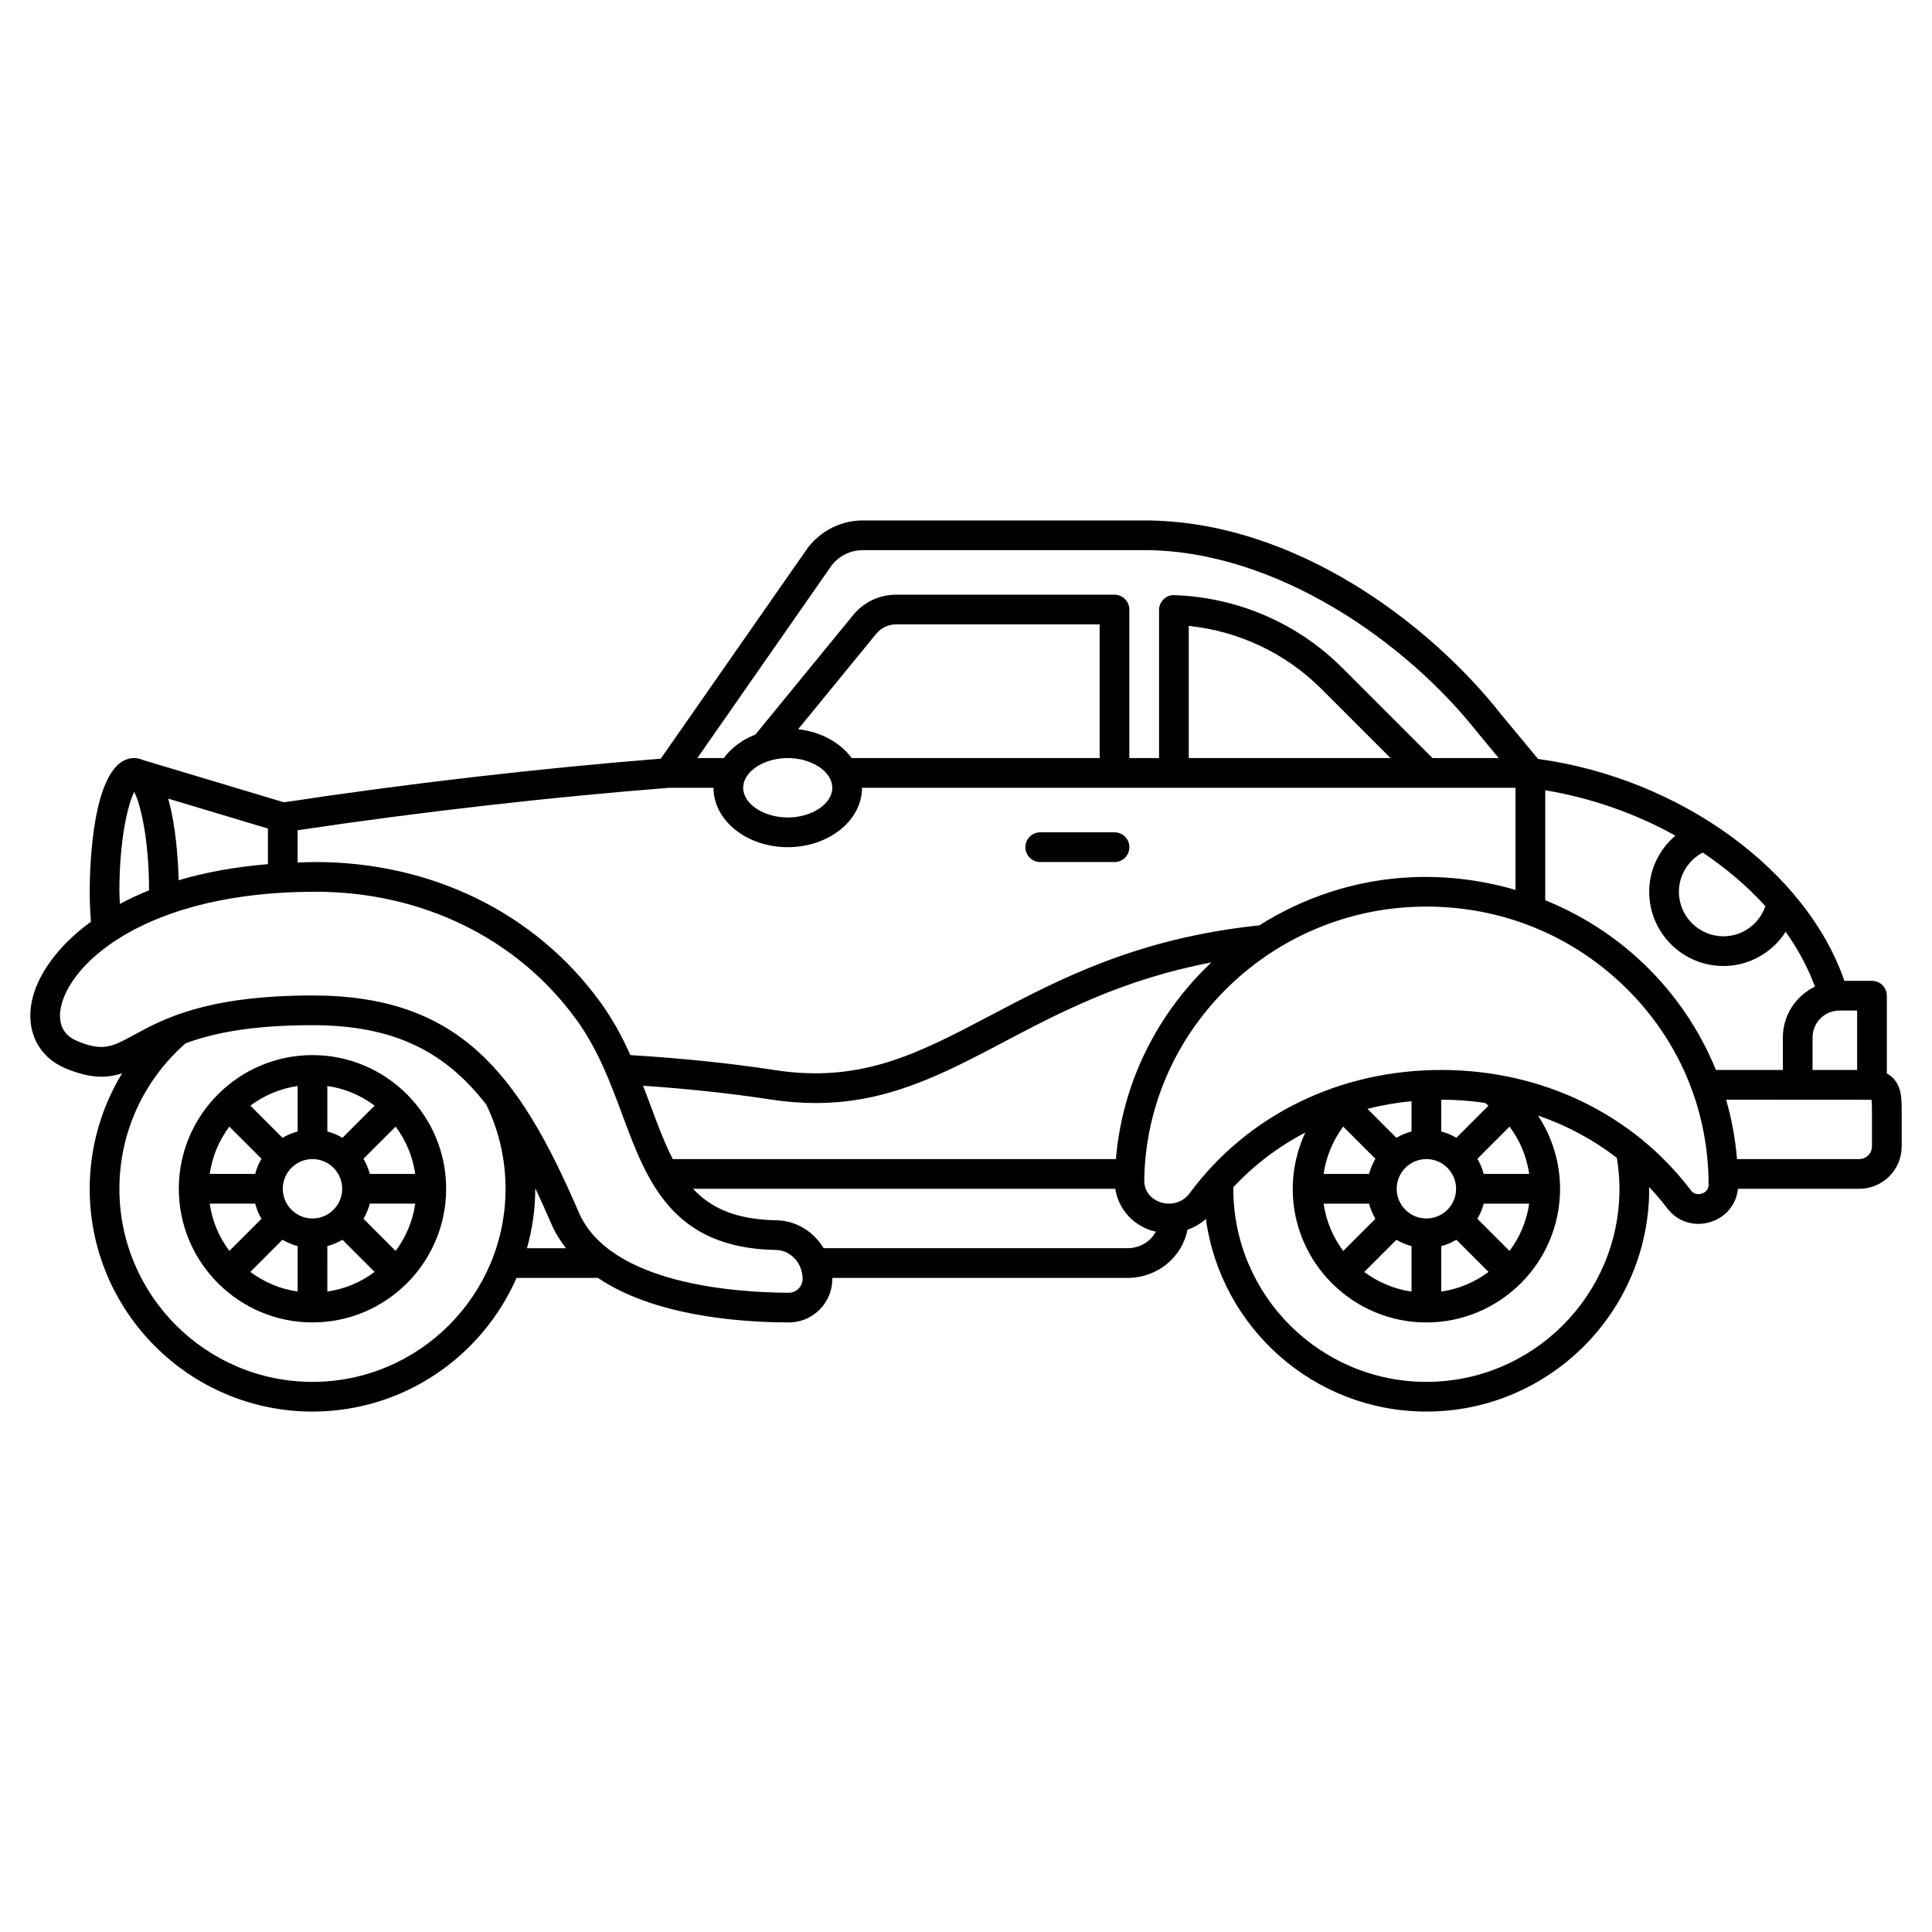 <?xml version="1.0" encoding="UTF-8"?>
<!-- Uploaded to: SVG Repo, www.svgrepo.com, Generator: SVG Repo Mixer Tools -->
<svg fill="#000000" width="800px" height="800px" version="1.1" viewBox="144 144 512 512" xmlns="http://www.w3.org/2000/svg">
 <g>
  <path d="m647.21 432.12c-0.426-1.102-1.344-2.672-3.18-3.656v-20.59c0-2.176-1.762-3.938-3.938-3.938h-7.312c-10.102-29.301-43.551-53.652-81.172-58.809l-9.793-11.797c-18.621-23.715-54.566-51.41-94.586-51.41h-74.543c-5.621 0-10.855 2.519-14.516 7.113l-39.059 56.02c-32.703 2.613-67.164 6.609-99.867 11.566l-37.219-11.168c-0.016-0.004-0.031 0-0.051-0.004-0.742-0.324-1.523-0.551-2.394-0.551-11.238 0-11.809 29.508-11.809 35.426 0 2.707 0.141 5.348 0.309 7.961-9.371 6.816-14.387 14.695-15.672 21.195-1.578 7.953 1.898 14.734 9.07 17.695 6.481 2.68 10.891 2.582 14.875 1.266-5.547 9.133-8.582 19.68-8.582 30.602 0 32.555 26.484 59.039 59.039 59.039 24.16 0 44.945-14.598 54.078-35.426h21.562c14.539 9.832 36.391 11.754 50.516 11.809h0.043c3.086 0 5.988-1.195 8.168-3.371 2.188-2.18 3.394-5.086 3.394-8.184 0-0.086-0.023-0.164-0.023-0.25h78.238c7.934 0 14.473-5.453 15.91-12.77 1.777-0.637 3.441-1.566 4.879-2.856 3.926 28.781 28.598 51.047 58.438 51.047 32.555 0 59.039-26.484 59.039-59.039 0-0.156-0.02-0.32-0.02-0.477 1.695 1.812 3.324 3.699 4.84 5.695 2.723 3.586 7.297 4.969 11.668 3.508 3.941-1.32 6.59-4.617 7.035-8.727h32.164c6.188 0 11.227-5.035 11.227-11.227v-9.293c0-2.285 0-4.445-0.758-6.402zm-11.051-4.566h-11.809v-8.637c0-3.922 3.188-7.109 7.109-7.109h4.699zm-56.609-28.191c-7.672-7.332-16.508-12.922-26.047-16.793v-29.145c12.332 2.051 24.098 6.238 34.496 12.031-4.293 3.664-6.945 9.023-6.945 14.867 0 10.852 8.828 19.68 19.68 19.68 6.828 0 12.957-3.574 16.492-9.066 3.285 4.621 5.902 9.488 7.75 14.535-5.012 2.426-8.5 7.516-8.5 13.445v8.637h-17.746c-4.254-10.473-10.684-20.07-19.18-28.191zm32.297-15.215c-1.613 4.703-6.043 7.981-11.113 7.981-6.512 0-11.809-5.297-11.809-11.809 0-4.387 2.484-8.363 6.324-10.379 6.246 4.207 11.871 8.969 16.598 14.207zm-247.38-90.406c2.004-2.512 5-3.949 8.215-3.949h74.543c34.809 0 69.477 24.309 88.461 48.48l5.496 6.625h-17.543l-23.867-23.867c-11.852-11.848-27.668-18.707-44.531-19.309-1.094-0.078-2.106 0.359-2.875 1.098-0.77 0.738-1.203 1.762-1.203 2.828v39.25h-7.871l-0.004-39.359c0-2.176-1.762-3.938-3.938-3.938h-57.855c-4.438 0-8.594 1.969-11.402 5.402l-25.902 31.656c-3.512 1.375-6.406 3.543-8.371 6.234h-7.004zm148.04 51.156h-53.473v-35.027c13.328 1.395 25.695 7.25 35.172 16.723zm-142.8 0c-2.973-4.074-8.117-6.957-14.188-7.648l20.668-25.262c1.305-1.598 3.242-2.516 5.309-2.516h53.922v35.426zm-16.945 0c6.398 0 11.809 3.606 11.809 7.871s-5.406 7.871-11.809 7.871c-6.398 0-11.809-3.606-11.809-7.871s5.41-7.871 11.809-7.871zm-31.309 7.871h11.629c0 8.684 8.828 15.742 19.68 15.742s19.68-7.062 19.68-15.742h173.18v27.066c-8.777-2.562-18.02-3.766-27.512-3.363-14.863 0.672-28.668 5.34-40.488 12.828-0.09 0.004-0.172-0.035-0.27-0.027-32.113 3.422-52.672 14.254-70.812 23.805-19.137 10.086-34.258 18.031-57.121 14.52-11.922-1.836-24.828-3.16-38.352-3.981-2.164-4.797-4.746-9.629-8.082-14.191-17.141-23.5-44.625-36.977-75.395-36.977-1.629 0-3.148 0.086-4.719 0.133v-8.555c32.359-4.84 66.363-8.727 98.578-11.258zm118.28 98.402h-117.44c-2.168-4.199-3.977-9.035-5.938-14.332-0.617-1.66-1.258-3.375-1.926-5.106 11.879 0.816 23.25 2.019 33.797 3.644 4.184 0.645 8.141 0.941 11.914 0.941 19.168 0 33.688-7.648 50.07-16.281 14.863-7.828 31.438-16.527 54.82-20.984-14.227 13.426-23.598 31.742-25.301 52.117zm-248.39-73.895c-0.133-5.195-0.695-14.363-2.785-21.637l26.445 7.93v9.441c-8.91 0.738-16.781 2.227-23.66 4.266zm-15.703 3.047c0-13.941 2.242-23.086 3.938-26.48 1.676 3.363 3.891 12.383 3.93 26.109-2.785 1.113-5.348 2.32-7.738 3.598-0.031-1.086-0.129-2.129-0.129-3.227zm51.168 129.89c-28.215 0-51.168-22.953-51.168-51.168 0-14.797 6.398-28.82 17.547-38.551 7.043-2.621 17.121-4.809 33.621-4.809 21.727 0 35.27 7.09 46.082 21.086v0.008c3.375 6.969 5.086 14.465 5.086 22.266 0 28.215-22.953 51.168-51.168 51.168zm59.035-51.332c1.426 3.008 2.844 6.117 4.262 9.434 1.02 2.379 2.363 4.5 3.871 6.477h-10.324c1.395-5.023 2.199-10.289 2.199-15.746 0-0.055-0.008-0.109-0.008-0.164zm69.777 26.641c-0.699 0.691-1.625 1.074-2.613 1.074h-0.012c-13.996-0.055-47.438-2.246-55.656-21.387-15.98-37.223-31.957-57.395-70.531-57.395-28.117 0-39.645 6.281-47.266 10.434-5.816 3.176-8.223 4.484-15.062 1.652-4.676-1.934-4.949-5.902-4.352-8.895 2.352-11.859 22.75-30.68 67.465-30.68 28.227 0 53.391 12.301 69.047 33.746 5.828 7.984 9.137 16.898 12.336 25.508 6.43 17.316 13.078 35.215 40.668 35.676 3.887 0.07 7.055 3.504 7.055 7.656 0 0.988-0.387 1.918-1.078 2.609zm87.164-10.734h-80.508c-2.621-4.344-7.227-7.309-12.504-7.398-10.75-0.176-17.379-3.254-22.113-8.344h111.9c0.805 5.09 4.285 9.277 9.391 11.008 0.449 0.148 0.902 0.23 1.355 0.34-1.367 2.613-4.207 4.394-7.519 4.394zm79.227 35.426c-28.215 0-51.168-22.953-51.168-51.168l0.004-0.422c5.519-5.902 11.961-10.766 19.074-14.496-2.152 4.633-3.336 9.719-3.336 14.918 0 9.73 3.945 18.551 10.316 24.957 0.027 0.027 0.035 0.066 0.062 0.09 0.027 0.023 0.062 0.035 0.094 0.062 6.406 6.371 15.227 10.312 24.953 10.312s18.547-3.945 24.953-10.312c0.027-0.027 0.066-0.035 0.094-0.062 0.027-0.027 0.035-0.062 0.062-0.09 6.371-6.406 10.312-15.227 10.312-24.957 0-7.027-2.109-13.727-5.844-19.414 7.594 2.598 14.625 6.383 20.891 11.203 0.438 2.703 0.699 5.453 0.699 8.211 0 28.215-22.957 51.168-51.168 51.168zm-16.469-29.129 8.52-8.52c1.238 0.73 2.582 1.301 4.012 1.672v12.051c-4.656-0.676-8.93-2.508-12.531-5.203zm-10.77-18.102h12.051c0.371 1.43 0.941 2.769 1.672 4.016l-8.52 8.52c-2.699-3.606-4.535-7.879-5.203-12.535zm27.238-11.809c4.34 0 7.871 3.531 7.871 7.871 0 4.34-3.531 7.871-7.871 7.871s-7.871-3.531-7.871-7.871c0-4.34 3.527-7.871 7.871-7.871zm-15.188 3.934h-12.047c0.66-4.551 2.441-8.863 5.188-12.543l8.535 8.531c-0.738 1.242-1.305 2.586-1.676 4.012zm19.121 19.121c1.43-0.371 2.769-0.938 4.012-1.672l8.52 8.52c-3.598 2.703-7.875 4.535-12.531 5.207zm18.098 1.285-8.52-8.52c0.73-1.242 1.301-2.582 1.672-4.012h12.051c-0.668 4.656-2.5 8.93-5.203 12.531zm-6.848-20.406c-0.371-1.43-0.938-2.769-1.672-4.012l8.531-8.531c2.738 3.66 4.543 7.953 5.203 12.539zm0.309-18.832c0.34 0.23 0.645 0.492 0.973 0.734l-8.516 8.516c-1.242-0.73-2.582-1.301-4.012-1.672l-0.004-8.426c3.926 0 7.777 0.309 11.559 0.848zm-19.43 7.586c-1.43 0.371-2.766 0.938-4.012 1.672l-7.68-7.68c3.793-0.957 7.699-1.637 11.691-2.023zm76.965 16.441c-0.43 0.145-1.906 0.508-2.894-0.801-15.402-20.301-39.531-31.945-66.199-31.945-26.977 0-51.266 11.891-66.641 32.617-2.215 2.992-5.606 3.184-7.828 2.422-1.012-0.344-4.305-1.781-4.238-5.945l0.016-0.82c1.059-38.328 32.34-69.734 71.219-71.492 1.195-0.051 2.391-0.078 3.582-0.078 19.574 0 37.945 7.309 52.059 20.797 14.625 13.98 22.684 32.734 22.684 52.988-0.004 1.512-1.23 2.082-1.758 2.258zm45.051-12.484c0 1.852-1.504 3.352-3.352 3.352h-32.41c-0.441-5.379-1.414-10.641-2.887-15.738l38.535 0.023c0.113 0.789 0.113 2.172 0.113 3.328z"/>
  <path d="m251.92 434.08c-0.027-0.027-0.035-0.066-0.062-0.09-0.027-0.023-0.062-0.035-0.094-0.062-6.406-6.371-15.227-10.316-24.953-10.316s-18.547 3.945-24.953 10.312c-0.027 0.027-0.066 0.035-0.094 0.062-0.027 0.027-0.035 0.062-0.062 0.09-6.371 6.41-10.312 15.23-10.312 24.961 0 9.73 3.945 18.551 10.316 24.957 0.027 0.027 0.035 0.066 0.062 0.09 0.027 0.023 0.062 0.035 0.094 0.062 6.402 6.371 15.227 10.312 24.949 10.312 9.727 0 18.547-3.945 24.953-10.312 0.027-0.027 0.066-0.035 0.094-0.062 0.027-0.027 0.035-0.062 0.062-0.09 6.371-6.406 10.316-15.227 10.316-24.957 0-9.73-3.945-18.551-10.316-24.957zm-3.074 41.43-8.52-8.52c0.73-1.242 1.305-2.582 1.672-4.016h12.051c-0.668 4.656-2.504 8.93-5.203 12.535zm-49.27-12.535h12.051c0.371 1.43 0.938 2.766 1.672 4.012l-8.52 8.52c-2.699-3.602-4.535-7.875-5.203-12.531zm5.203-20.41 8.52 8.52c-0.73 1.242-1.301 2.582-1.672 4.012h-12.051c0.668-4.652 2.504-8.926 5.203-12.531zm22.031 24.344c-4.34 0-7.871-3.531-7.871-7.871 0-4.34 3.531-7.871 7.871-7.871s7.871 3.531 7.871 7.871c0.004 4.34-3.527 7.871-7.871 7.871zm7.949-21.383c-1.242-0.73-2.582-1.301-4.012-1.672v-12.055c4.656 0.668 8.93 2.504 12.531 5.203zm-11.883-1.672c-1.43 0.371-2.769 0.938-4.012 1.672l-8.52-8.52c3.602-2.699 7.875-4.531 12.531-5.203zm-4.012 28.695c1.242 0.73 2.582 1.301 4.012 1.672v12.051c-4.656-0.668-8.93-2.504-12.531-5.203zm11.883 1.672c1.43-0.371 2.766-0.938 4.012-1.672l8.52 8.52c-3.602 2.703-7.875 4.535-12.531 5.207zm11.25-19.121c-0.371-1.43-0.938-2.769-1.672-4.012l8.52-8.52c2.699 3.602 4.535 7.879 5.203 12.535h-12.051z"/>
  <path d="m419.68 372.45h19.68c2.172 0 3.938-1.758 3.938-3.938 0-2.176-1.762-3.938-3.938-3.938h-19.68c-2.172 0-3.938 1.758-3.938 3.938 0 2.18 1.766 3.938 3.938 3.938z"/>
 </g>
</svg>